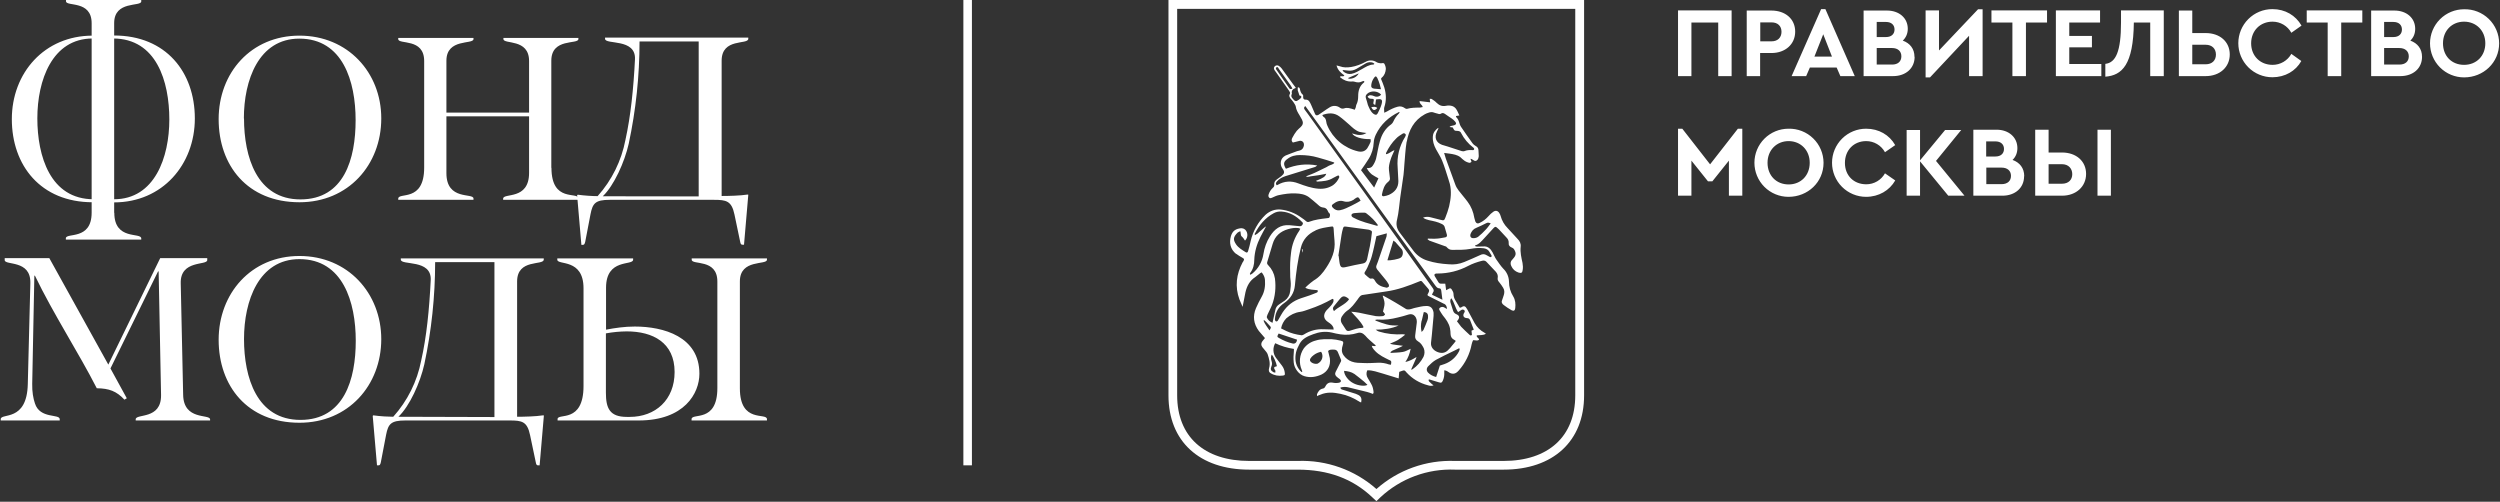 <svg width="1754" height="352" viewBox="0 0 1754 352" fill="none" xmlns="http://www.w3.org/2000/svg">
<rect x="0" y="0" width="1754" height="352" fill="#333333" stroke="none"/>
<g clip-path="url(#clip0_175_7)">
<path d="M825.9 6.2H1105.2V277.4C1105.2 306.2 1086.4 323.4 1054.8 323.4H1020.8C1000.58 322.63 980.846 329.687 965.7 343.1C950.512 329.689 930.747 322.635 910.5 323.4H876.5C844.8 323.4 825.9 306.2 825.9 277.4V6.2ZM819.8 277.4C819.8 309.6 841.5 329.5 876.5 329.5H910.5C931.8 329.5 949 335.8 962.8 348.9L965.7 351.6L968.5 348.9C975.517 342.361 983.761 337.279 992.756 333.949C1001.75 330.619 1011.32 329.107 1020.9 329.5H1054.9C1089.7 329.5 1111.4 309.5 1111.4 277.4V0H819.8V277.4Z" fill="white"/>
<path d="M877.3 191.3C879.3 188.6 880 185.4 880 182.3C880.2 176.6 881.8 171.3 884.3 166.3C885.5 163.8 886.9 161.5 888.3 158.8L887.1 159.6L882.1 164L880.4 165C880.4 164.4 880.2 164 880.4 163.9C883.5 157.9 887.6 152.8 893.8 149.5C895.399 148.661 897.198 148.281 899 148.4C904.8 148.8 909.4 151.5 913.4 155.6C914 156.1 914.4 156.6 913.9 157.5C913.4 158.3 912.9 158.8 911.9 158.7L904.7 158C898.4 157.5 894.2 160.7 891 165.8C888.6 169.6 887.1 173.8 886.4 178.3C885.587 183.573 882.886 188.37 878.8 191.8L877.3 192.8L876.9 192.2L877.3 191.2M923 161.6C926.4 160 930 159.6 933.7 159C935.3 158.7 935.6 159 935.7 160.7C935.9 163.4 936 166.2 936.3 168.9C937 175.9 934.3 182.1 930.5 187.8C928.2 191.4 925.5 194.6 921.7 196.8C920.2 197.8 918.9 199 917.6 200.1C917 200.5 916.6 201.1 915.8 201.9C918.8 203.5 921.7 203.2 924.4 203.6C924.8 204.6 924.4 205.1 923.6 205.4L919 207.2C916.3 208.2 913.5 208.9 910.8 210C905.5 212.2 901.6 216 898.8 221L896.8 224.5C896.5 225.1 895.9 225.9 895.1 225.4C894.7 225.1 894.4 224.4 894.5 223.8C894.8 219 897 215.3 901 212.6C905.3 209.6 908 205.6 908.5 200.3C909.3 191.3 910.5 182.4 912.7 173.7C914.1 168.1 917.7 164.1 923 161.7M925 132.4C920.1 132 915.6 130.4 911 128.7C906 126.7 901.1 127 896.4 129.7L895.8 130C894.8 129 895.2 128.2 895.8 127.4C897.5 125.4 899.5 124.4 901.8 123.6C908.811 121.469 915.811 119.302 922.8 117.1L924.2 116.1C916.4 114.6 909.2 115.6 902.2 118.4C900.2 115.1 900.5 113.4 903.4 111.4C906 109.4 908.9 108.8 912 108.8C916.3 108.8 920.5 109.3 924.6 110.5C928.4 111.5 932.1 112.7 935.8 113.9L936.2 114.3C935.2 115.5 933.6 115.6 932.3 116.3C931.1 117.1 929.8 117.7 928.5 118.3L924.4 120.3C923.1 120.9 921.8 121.6 920.4 122.1C919 122.7 917.6 123.1 916.2 123.8C917.4 124.4 918.5 123.8 919.6 123.7L923.2 123.2C924.5 123 925.7 122.9 926.9 122.6L930.5 121.9C929.8 123.9 928.6 124.8 923.3 126.9C923.7 127.1 923.9 127.4 924.1 127.4C928.1 127.2 931.9 127 935.4 124.8L938.3 123.3C938.6 123.1 939.3 123.1 939.4 123.3C939.6 123.6 939.7 124.2 939.6 124.5C938.6 126.7 937.2 128.5 935.3 129.9C932.2 131.9 928.8 132.7 925 132.4ZM915.8 74.4L920.3 80.6L949.8 121.4L970.8 150.4L993 181L1007 200.3C1007.8 201.3 1008.4 202.3 1009.9 202.3C1010.9 202.3 1011.1 203.3 1011.2 204L1012 210.3L1004.7 206.8C1005 206.1 1005.1 205.6 1005.4 205.2C1006.2 204.2 1006 203.2 1005.2 202.1L990.2 181.1L970 152.9L953.5 129.9C941.5 113.4 929.7 96.8 917.8 80.2L915.5 77.1C914.7 76.1 914.7 75.3 915.8 74.4ZM939.6 81.6C942.1 83.4 944.4 85.5 946.7 87.5C948.9 89.5 950.9 91.5 953.7 92.5C955.2 92.9 956.7 93 958.7 93.3C957.215 94.265 955.47 94.753 953.7 94.7C951.9 94.7 950.3 94 948.6 93.6C950 96.1 955.4 97.8 961.6 97.6C961.6 98.3 961.8 99 961.6 99.6C960.9 101.1 960.2 102.6 959.3 104C957.7 106.2 955.5 106.8 952.8 106.2C948.063 105.078 943.654 102.867 939.922 99.742C936.189 96.618 933.237 92.666 931.3 88.2C930.9 87.4 930.6 86.3 930.5 85.4C930.3 83.9 929.9 82.7 928.5 81.9C928.2 81.7 928.1 81.3 927.7 80.7C932.1 79.1 936 79 939.6 81.6ZM955.5 48.5C953.1 49.8 950.9 51.3 948.2 51.8C946.2 52.2 944.5 51.6 942.9 50.5C942.5 50.3 942.3 49.8 941.9 49.1L945.7 49.5C947.9 49.8 949.8 49.4 951.7 48.3L958.3 44.4C959.055 43.977 959.893 43.722 960.756 43.653C961.619 43.584 962.487 43.702 963.3 44C963.6 44.1 963.9 44.5 964.3 44.8C964 45 963.8 45.3 963.6 45.3C960.6 45.3 958 47.1 955.5 48.5ZM946.1 55.2L945.9 54.7L953.3 51.5C952.599 52.758 951.541 53.781 950.26 54.44C948.979 55.098 947.531 55.362 946.1 55.2ZM966.3 54.7C967 56 967.5 57.6 968 59.1L968.9 62.6L964.1 62.2C962.5 62 961.8 61.1 962.1 59.5C962.3 57.7 963 56 964.1 54.5C965 53.3 965.5 53.3 966.3 54.7ZM962.1 69.3C963.9 69.3 964.1 69.6 963.7 71.3C963.5 72.3 963.2 73.2 964.9 73.6L965.4 69.8C969.5 69.1 970.3 69.8 969.2 73.5C968.6 75.5 967.6 77.5 966.6 79.5C965.8 80.8 965.1 80.8 963.7 79.9C961.5 78.3 960.7 75.9 959.7 73.6C959.2 72 958.9 70.3 958.3 68.8C957.9 67.6 958.3 66.8 959 66C961.5 63.4 966.6 63.6 969 66.4C968.402 67.107 967.582 67.59 966.674 67.772C965.767 67.954 964.824 67.822 964 67.4C963.2 67 962.2 66.8 961.2 66.8C960.7 66.8 960.1 67.3 959.5 67.7C960.1 69 961 69.3 962.1 69.3ZM981.4 78.6H982L981.5 79.6C979.855 81.201 978.531 83.102 977.6 85.2C977.277 85.983 976.761 86.671 976.1 87.2C971.8 90.2 969.4 94.4 968.1 99.2C966.9 103.2 966.4 107.4 965.4 111.5C964.89 113.211 964.114 114.831 963.1 116.3C962.3 117.6 960.9 118.1 958.9 117.9C959.9 119.9 961.1 121.2 962.5 122.4C963.9 123.4 965.5 124.2 967.1 125.1L964.1 131.6L954.9 119.4C956.9 116.6 958.6 114.1 960.3 111.4C962.5 107.9 963.6 104 963.8 100C963.9 98 964.5 96.1 965.3 94.4C968.8 87.2 974.3 82.1 981.5 78.6M986.1 94.1C986.6 94.7 986.1 95.4 985.8 96.1C981.768 102.508 979.942 110.058 980.6 117.6L981.1 127.1C981.1 131.8 978.6 134.8 974.5 136.7C973.311 137.18 972.069 137.516 970.8 137.7C969.9 137.7 969.4 137.3 969.6 136.3C970.3 133.1 971.1 129.8 973.9 127.6C975.1 126.7 975.4 125.7 975.1 124.4L974.5 119.4C974.2 117 974.8 114.7 975.5 112.4C976.1 110.2 977.2 108.1 978.1 106C978.1 105.8 978.2 105.5 978.4 105.3C976.3 106 974.8 107.8 972.4 108.2C972.4 107.7 972.4 107.2 972.6 107C974.4 103.4 976.6 100 979.6 97.1C980.8 95.8 982.4 94.9 983.9 93.9C984.6 93.4 985.4 93.3 986 94M987 99.4C988.4 91.4 992 84.4 999.6 80.2C1000.4 79.7 1001.3 79.4 1002.2 79.1C1003.5 78.6 1004.9 78.4 1006.4 79.1C1007.1 79.4 1008 79.5 1008.9 79.8C1009.6 80.1 1010.2 80.1 1010.9 79.8C1011.9 79 1012.9 79.3 1013.9 80C1015.4 81.2 1017 82 1018.6 83.2C1019.4 83.8 1020.3 84.5 1021 85.4C1022 86.5 1021.6 87.5 1020.2 87.9L1018 88.4C1017.7 88.4 1017.5 88.7 1017 89.1L1018.3 89.3L1019.2 89.4C1019.7 90.3 1020.1 91.2 1020.7 91.6C1021.3 91.9 1022.3 91.7 1023.1 91.9C1023.57 91.932 1024.02 92.101 1024.39 92.385C1024.76 92.67 1025.04 93.057 1025.2 93.5C1027.23 97.41 1030.1 100.824 1033.6 103.5C1033.9 103.7 1034.1 103.9 1034.2 104.2L1034.3 104.6C1034.1 105.4 1033.5 105.4 1032.8 105.3C1031 105.2 1029.2 105.3 1027.5 106C1026.9 106.3 1026.1 106.1 1025.5 106L1015.7 102.8L1011.7 101.6C1007.5 100 1006.1 96.5 1008.2 92.2L1009.2 90.1L1009 89.7C1007 91.2 1005.5 93 1005.3 95.6C1005 98.9 1006 101.9 1007.5 104.7C1008.9 107.4 1010.7 109.9 1011.8 112.7C1013.5 116.9 1014.8 121.3 1016.2 125.7L1017.2 129C1018.5 134.3 1017.9 139.6 1016.7 144.8C1016 147.5 1015.1 150.1 1014.1 152.6C1013.3 154.8 1012.9 154.8 1010.6 154.2L1003.9 152.5C1002.1 151.939 1000.16 152.01 998.4 152.7C999.7 153.7 1001.2 154.1 1002.7 154.5C1005.7 155.1 1008.8 155.7 1011.7 157.2C1012.7 157.7 1013.5 158.5 1013.7 159.7L1015.1 164.5C1015.4 165.6 1015.1 166.2 1014.1 166.5C1012.1 166.8 1010.2 167.3 1008.3 167.4C1006.1 167.6 1004 167.4 1001.8 167.4L1001.6 167.9L1002.8 168.8L1014 172.8C1014.5 172.8 1014.9 173.2 1015.2 173.6C1016.2 174.7 1017.3 175.3 1018.8 175.3C1023.2 175.3 1027.5 175.4 1031.8 174.6C1034.8 174 1037.9 173.8 1041.1 174.2C1042.8 174.5 1044.1 175.2 1044.9 176.6L1046.5 179.3C1046.5 179.5 1046.5 180.1 1046.3 180.3C1046.1 180.4 1045.6 180.5 1045.3 180.3L1043.1 179.1C1041.5 178.1 1040.1 178.1 1038.4 179C1034.8 180.7 1031.1 182.2 1027.4 183.8C1023.8 185.3 1020.1 185.8 1016.2 185.4C1011.2 185.1 1006.4 184.4 1001.7 182.9C997.925 181.79 994.577 179.558 992.1 176.5L981.9 163C979.9 160.3 979.3 157.3 980.2 154C981.4 149 981.7 143.7 982.4 138.6L984.7 122.7C985 120.3 985.1 117.9 985.3 115.4C985.8 110.1 986 104.7 986.9 99.4M1031.7 164.2C1032.5 162.2 1033.7 160.6 1035.9 159.8C1038.1 158.9 1040.3 157.8 1042.5 156.7C1044 156 1044 156.1 1045.9 156.7C1044.6 158.4 1043.6 159.9 1042.3 161.2C1040.7 162.97 1038.96 164.608 1037.1 166.1C1036.2 166.8 1034.9 167.1 1033.7 167.1C1031.9 167.1 1031.2 165.9 1031.7 164.1M1013.2 213.1C1014.6 213.9 1015.1 215 1015.2 216.8L1013.8 216C1012.7 215.2 1011.6 215.1 1010.4 215.8C1009.7 216.3 1009.5 216.8 1010 217.7C1010.8 218.9 1011.4 220.2 1012.3 221.3C1014.5 224 1016.6 226.8 1017.3 230.3C1017.6 231.7 1017.7 233.1 1017.7 234.4C1017.8 236.4 1018.7 237.7 1020.4 238.5L1021.4 239.2C1020.6 240.2 1019.9 241.3 1019 242.2C1018 243.5 1017 244.7 1015.8 245.8C1013.6 247.9 1011 248 1008.4 246.9C1005.9 245.9 1003.7 243.6 1004 240.5L1004.6 234.9L1005.8 221.6V219.4C1005.3 216.2 1003.7 214.5 1000.4 214.7C998 214.7 995.6 215.4 993.2 215.9C991.6 216.2 990.2 216.9 988.6 217.1C987.9 217.2 986.9 217.1 986.3 216.7C983.9 215.3 981.6 213.7 979.1 212.3C976.3 210.6 973.5 209.1 970.6 207.5H970.1C970.6 209.3 971.4 211.1 971.4 213C971.4 214.8 970.7 216.6 970.3 218.6C970.4 218.7 970.8 219 971 219.4C971.3 219.8 971.9 220.6 971.7 220.8C971.3 221.2 970.7 221.8 970 221.8C968.438 221.976 966.862 221.976 965.3 221.8C961.3 221.1 957.5 220.2 953.6 219.4C951.8 219.1 950 218.8 948 218.7C951.1 222.2 954.6 225.3 956.7 229.5C956.4 229.7 956.3 230 956.1 230C952.9 230 949.9 231.2 946.9 232.1C945.7 232.4 944.9 232.2 944.3 231.3L941.5 227C940 224.6 940.9 222.5 942.5 220.6C943.216 219.657 944.057 218.816 945 218.1C948.2 216.1 950.3 213 952.5 210.1C953 209.4 953.5 208.6 954.1 208C954.512 207.503 955.073 207.153 955.7 207L972.4 204.5C980.6 203.4 988.3 200.5 995.9 197.4C996.9 196.9 997.5 197.1 998.1 198L1001.9 202.4C1002.9 203.4 1002.8 204.3 1002.2 205.4C1001.2 207.2 1001.2 207.2 1003.2 208.2L1013.2 213.2M1018.2 209.2C1020.4 212.2 1020.9 215.9 1023 219L1025.1 217.6C1025.9 217 1026.6 217.1 1027.3 217.6C1027.9 218.2 1027.7 218.8 1027.3 219.4C1026 221.4 1026.8 223.1 1029.3 223.2C1030.4 223.2 1031.1 223.8 1031.5 224.8L1034 231.3L1032.4 232L1032.7 235C1031.9 235.7 1031.3 235.2 1030.8 234.7C1028.9 232.9 1027 231.2 1025.2 229.3L1022.2 225.4L1023 224.4C1024.2 222.6 1023.9 221.4 1021.9 220.5C1020.7 220 1019.9 219.3 1019.5 218C1019.1 216.3 1018.3 214.7 1017.9 213C1017.5 211.8 1017.1 210.5 1018.3 209.2M1023.7 246.4C1021.58 250.599 1017.93 253.822 1013.5 255.4L1010.2 256.5L1007.6 264.5C1005.3 263.9 1003.5 263 1001.9 261.4C1000.7 260.1 1000.7 258.3 1002.1 256.9C1003.7 255.3 1005.5 253.6 1007.4 252.5C1011.6 250.2 1015.9 248.2 1020.2 246.1L1023.8 244.3C1024.4 245.1 1024 245.7 1023.7 246.3M997.5 225L998.9 219C1000.6 218.9 1001.9 219.9 1001.9 221.7C1002 222.7 1001.9 223.7 1001.5 224.7C1000.64 226.996 999.704 229.263 998.7 231.5C998.5 231.9 998 232.2 997.4 232.9C996.78 230.303 996.78 227.597 997.4 225M998.7 250.4C996.885 253.887 994.24 256.874 991 259.1L990 259.4L993.8 250.8L993.6 250.6C992.4 251.3 991.3 252 990 252.6C988.8 253.2 987.5 253.6 986 254C988 251 989.1 248 989.7 244.7C987.8 245.5 986.2 246.6 984.3 246.9C981.5 247.4 978.6 247.4 975.8 247.6L975.5 247.1L976.7 246.1L982.8 243.4L984.3 242.6L979.5 242C978.1 241.8 976.7 241.7 975.2 241.1C977 240.3 979 239.6 980.7 238.6C982.4 237.6 984 236.3 985.9 234.8L984.4 234.5C978.6 234.9 973 234.3 967.4 232.6C966.7 232.4 966 231.9 965.2 231.3C970.8 231.3 976.2 230.6 981.3 228.4C978.4 228.4 975.7 228.4 972.9 227.6C970.2 226.8 967.6 226 965 224.9V224.4C965.5 224.4 966 224.1 966.5 224.2C971.5 224.6 976.2 223.9 980.9 222.7C983.2 222.1 985.6 221.6 987.8 220.8C992.4 219.2 994.4 223.4 994 226.5L992.9 235.3C992.6 237.3 993.4 238.6 994.9 239.5C996.9 240.6 997.9 242.4 998.9 244.3C999.7 246.3 999.6 248.4 998.7 250.4ZM975.9 255.9L974.5 255.7C972 254.8 969.5 254.4 966.8 254.5C963.4 254.6 960 254.9 956.6 254.7C953.9 254.6 951.1 254.7 948.4 253.7C946.044 252.843 944.016 251.269 942.6 249.2C941 246.9 941.3 244.5 942.1 242.1C942.7 240.1 942.6 239.4 940.6 239C938.6 238.5 936.4 238.1 934.4 238C930.6 238 926.9 237.7 923.2 238.9C919.801 239.719 916.794 241.7 914.7 244.5C913.219 246.679 912.314 249.197 912.069 251.82C911.824 254.443 912.248 257.085 913.3 259.5L913.7 260.7L913.3 261.1C912.7 260.6 912.1 260.1 911.7 259.5C908.7 255.8 908.4 251.5 909.3 247.2C909.8 245.2 910.7 243.2 911.8 241.2C913.8 237.5 917.5 235.9 921.3 234.5C925.5 232.9 929.8 232.3 934.3 233.3C936.3 233.8 938.5 234.3 940.6 234.6C944.485 235.166 948.448 234.859 952.2 233.7C954.5 232.9 956.2 233.7 957.9 235.5C959.7 237.7 961.9 239.4 964 241.3L965.2 242.3C965.2 242.5 965 242.7 964.9 242.8C964.2 242.8 963.4 242.8 962.4 242.6L962.9 243.9C965.2 247.4 968.6 249.6 972.3 251.4L974.3 252.4C976.3 253.2 976.3 253.4 975.9 255.9ZM959.4 270C957.6 271.2 952.7 270.6 949.4 268.8C945.9 267 943 263.1 943 260.2C945.6 260.4 948.1 260.9 950.3 262.4C952.7 264.1 954.8 266 957.1 267.8L959.4 270ZM924.8 255C923 255.8 919.8 254.8 919.1 253C918.997 252.48 919.105 251.941 919.4 251.5C920 250.6 920.7 249.8 921.6 249.2C923.1 248 924.9 247.2 926.9 246.8C928.9 249.8 927.5 253.5 924.8 254.9M934 214.2C933 215.5 931.8 216.5 930.7 217.7C928.1 220.9 928.5 223.9 932 226.1C933.5 227.1 934.8 228.1 935.5 229.8L935.7 231.2L928.6 231C923.6 230.8 919 232 914.8 234.7C914.3 235 913.5 235.3 913 235.2C909.3 234.7 905.7 233.8 902.4 232.2L898.8 230.4C899.316 227.724 900.602 225.256 902.5 223.3C905.3 220.9 908.5 219.3 912.2 218.8C914.4 218.5 916.5 217.6 918.6 216.9C924.224 215.041 929.651 212.629 934.8 209.7L935.4 209.8C936.1 211.6 934.9 213 934 214.2ZM940 209.8C941.8 207.6 943 207.4 945.3 208.9L946.2 209.6L946.4 210.2C943.6 213.8 939.1 215.2 935.9 218.3C934.9 216.6 935 215.9 936 214.7L940 209.8ZM952.4 142.1C949.8 143.5 947.2 144.9 944.4 146.1C943.1 146.7 941.6 147.2 940.1 147.5C938.1 147.9 936.4 147.1 935.1 145.7C934.2 144.7 934.2 144 935.1 143.3C937.3 141.6 939.8 140.3 942.6 141.2C945.2 142 947.4 141.5 949.6 140.2L950.6 139.4C952.8 137.9 953.1 138 954.6 140.8L952.4 142.1ZM966 158.4C960.7 156.8 955.2 155.7 950.2 153C949.4 152.6 948.2 152.2 948.2 151C948.2 149.8 949.6 149.6 950.5 149.5C952.8 149.2 955.1 149.2 957.5 149.2C957.9 149.2 958.4 149.5 958.8 149.8C961.92 152.124 964.653 154.925 966.9 158.1L965.9 158.4M956 184.9C952.313 185.564 948.645 186.331 945 187.2C941 188.2 940.3 187.7 939.7 183.5L939.2 179.5L939 179.4L941.2 164.9C941.4 163.4 941.8 161.9 942.2 160.4C942.6 159 942.9 158.8 944.4 159L960 161.1C960.5 161.1 961 161.4 961.5 161.6C962.4 161.9 962.7 162.4 962.5 163.4C961.9 169.7 960.5 175.9 959.1 182.1C958.6 183.7 957.8 184.6 956.1 184.9M973.4 182.6L977.6 168.8L979 169.8L983.4 174.8C984.8 176.4 984.4 179.8 982.7 180.8C981.4 181.8 975.4 182.9 973.4 182.6ZM966.1 188.9L972 196.1C972.8 197.1 973.6 198.1 974.2 199.3C974.5 199.8 974.6 200.7 974.4 201.1C974 201.5 973.1 202 972.6 201.8C969.4 201.2 966.4 200.1 964.7 197C964.1 195.8 963.3 195 961.8 195.5C961.5 195.5 961 195.4 960.7 195.1C959.7 194.4 958.8 193.5 957.9 192.7C957.3 192.2 957.1 191.6 957.6 190.8C958.2 189.8 958.9 188.8 959.4 187.6C960.4 185.1 961.7 182.6 962.4 179.9C963.7 175.3 964.6 170.6 965.7 165.7L973 163.7C972.8 164.7 973 165.5 972.7 166.2L967.7 180.8C967.1 182.6 966.5 184.4 965.7 186.3C965.4 187.3 965.5 188.1 966.2 188.9M906.9 241C903.4 240.2 900.2 238.8 897.1 237C895.9 236.3 896 235.9 897.1 234L910 238.3C909.8 240.3 908.6 241.4 906.9 241ZM892.8 226.5C890.8 225.6 889.5 224.5 888.8 222.7C888.7 222.2 889.1 221.3 889.3 220.7C890.3 218.4 891.6 216.2 892.5 213.8C894.7 207.9 895.3 201.7 894.5 195.4C893.945 191.885 892.302 188.632 889.8 186.1C889.1 185.4 888.8 184.8 889.1 183.8L892.9 171.1C894.5 165.7 898.2 162.4 903.6 160.8C906 160.1 908.4 159.7 910.9 160C911.3 160 911.7 160.3 912.3 160.5L911.5 162C908.36 166.548 906.401 171.806 905.8 177.3C905.189 182.041 904.988 186.825 905.2 191.6C905.2 193.5 905.2 195.4 905.5 197.2C905.8 199.6 905.5 202 905.2 204.3C905.062 205.604 904.653 206.865 903.998 208.002C903.344 209.139 902.459 210.126 901.4 210.9C900.105 211.855 898.77 212.756 897.4 213.6C896.722 214.013 896.14 214.565 895.691 215.221C895.243 215.876 894.939 216.619 894.8 217.4L892.8 226.4M895.9 256.9L894.1 257.5C893.6 258.6 894.4 259.2 894.8 260V261.4C894.4 261.3 893.8 261.4 893.4 261.1C891.6 260.1 891.2 259.1 892 257.1C892.5 255.9 892.6 254.9 892.2 253.6C891.5 251.6 891.6 250.1 892.2 248.8C893.3 249.6 895.5 254.4 895.9 257M890.7 231.8C889.1 229.4 887.4 227.4 886.5 225L886.9 224.6L888.4 225.9L890.8 228.5C891.9 229.7 891.9 229.7 890.7 231.8ZM904.5 61.8L896.1 49.7C895.6 49 894.6 48 895.5 47.3C896.7 46.5 896.9 48 897.5 48.7L905.5 59.9L906.8 62.1C905.5 62.8 905 62.5 904.5 61.8ZM867.2 178C868.6 179 870.1 180 871.6 180.8C873 181.6 873.1 181.8 872.4 183.2L871.8 184.1C867.4 192.4 866.3 201.1 869.6 210.1L871.8 215.3L873.8 205.1C874.8 200.7 876.8 196.9 880.7 194.4L884.2 191.6L885.2 191.1C886.5 192.7 887.4 194.5 887.5 196.4C887.8 200.5 887.3 204.5 885.2 208.2C883.728 210.795 882.393 213.465 881.2 216.2C878.8 221.8 879.5 227.2 883.2 232.2L887.5 237.2L885.7 239.4C884.7 240.8 884.6 242.1 885.7 243.6L887.2 245.4C888 246.4 889 247.4 889.4 248.6C890.4 251.7 891.4 254.9 890.4 258.3C890 259.7 890.1 261.1 891.6 261.9C894.2 263.5 897.1 263.9 900.1 263.5C901.5 263.3 901.6 263 901.4 261.5C901.203 259.682 900.511 257.953 899.4 256.5L895.2 251C894.143 249.529 893.533 247.784 893.444 245.974C893.355 244.164 893.792 242.368 894.7 240.8C898.8 242.8 903.2 244.1 907.8 244.8V246.1C907.5 248.9 907.4 251.7 907.7 254.5C908.1 258.5 911.3 262.8 915.1 263.9C919.3 265.2 923.4 264.5 927.3 262.7C931.3 260.7 933.8 256.8 933 251.3L931.8 246.3C932.8 245.1 934.3 245.3 935.7 245.3C937.1 245.2 938.2 245.8 938.7 247.2L940.7 252C941.1 252.8 941 253.4 940.5 254.2L937.1 260.9C936.4 262.3 936.8 263.3 937.7 264.2C938.4 264.9 939.2 265.4 940 266C941.2 267 941 268.1 939.5 268.5C938.1 268.8 936.5 268.8 935.2 268.5C932.7 268 931 268.8 929.9 271.1C929.5 271.8 929.2 272.4 928.2 272.6C926 273 924.8 274.6 924 276.6V277.9C925 277.5 925.6 277.1 926.4 276.9C931 274.9 935.8 275.3 940.4 276.3C945.4 277.3 949.9 279.3 954.2 282.1L955 282.3C955.5 280 955.1 278.2 953 277.1L951.2 276.3L942.2 273.5C941.5 273.3 940.6 273.2 940.4 271.9C942.124 271.402 943.943 271.333 945.7 271.7L959.2 275C960.5 275.3 961.9 275.9 963.3 276.4C963.5 275.8 963.8 275.4 963.7 275.1C963.5 273.1 963.1 271.1 962 269.3C961.2 268 960.5 266.5 959.6 265.2C959.089 264.402 958.793 263.486 958.74 262.54C958.688 261.593 958.881 260.65 959.3 259.8C963.1 259.7 966.6 261.1 970.2 262.1L981.3 265.5L981.7 260.9L983.4 260.3C985.4 259.6 985.4 259.6 986.8 261.3C990.9 265.8 996 268.8 1001.8 270.3C1003 270.7 1004.3 270.9 1005.8 270.4C1004.9 269.7 1004.2 269.2 1003.7 268.6C1003 268 1002.2 267.5 1002.3 266.4L1002.8 266.2L1009.4 268.2C1011.1 268.8 1011.7 268.5 1012.4 266.8C1013.1 265.1 1013.4 263.4 1013.3 261.5V259.8C1014.9 259.9 1015.9 260.8 1017 261.5C1019 262.6 1020.9 262.4 1022.6 260.8L1023.4 260C1028.06 254.812 1031.2 248.449 1032.5 241.6C1032.7 240.6 1033.1 239.6 1033.5 238.7C1035 238.5 1036.5 239.5 1037.7 238.3C1037.6 237 1035.7 236.8 1036.1 235.3C1038.2 235 1040.4 235.4 1042.5 234.2C1042.1 233.9 1041.9 233.6 1041.6 233.5C1038.68 231.934 1036.25 229.578 1034.6 226.7L1029.4 217C1028 214.5 1027.1 214.3 1024.9 215.8H1024.1L1020.9 210.4C1020.21 209.178 1019.83 207.804 1019.8 206.4C1019.8 205.2 1019.2 204.1 1018.6 203.2C1017.9 202 1017.3 202.1 1016.1 202.8L1014.6 203.6L1014 199H1011.3C1010.3 199.1 1009.7 198.8 1009.2 198L1006.7 193.9C1006 192.7 1006.4 192.1 1007.7 191.9H1008.6C1016.13 191.896 1023.55 190.042 1030.2 186.5C1033.1 185 1036.2 183.9 1039.3 183.1C1040.6 182.7 1041.9 182.6 1042.9 183.7L1049.5 190.7C1050.5 191.9 1051.1 193.3 1050.8 194.9C1050.5 196.2 1051.1 197.2 1052 198.2C1053 199.3 1053.8 200.7 1054.6 201.9C1055.6 203.5 1055.6 205.2 1055.1 206.9C1054.7 207.9 1054.5 209.1 1054 210.2C1053.2 211.8 1053.7 213.1 1055 214C1056.7 215.3 1058.6 216.6 1060.6 217.7C1062 218.4 1062.9 217.9 1063.1 216.2C1063.4 213.3 1063.2 210.5 1061.7 208C1059.7 204.8 1058.7 201.3 1058.7 197.5C1058.6 194.092 1057.16 190.859 1054.7 188.5C1052.8 186.5 1051.3 184.1 1049.7 181.9C1048.7 180.4 1048.1 178.7 1047.2 177.1C1045.8 174.6 1044 172.6 1040.7 172.9L1036.2 173L1035 172.7L1034.9 172.2C1037.8 171.4 1039.4 169.2 1041.3 167.2L1047.9 160C1049.1 158.8 1049.4 158.9 1050.6 160L1051.7 161L1056.9 166.6C1057.9 167.6 1058.6 168.8 1058.5 170.4C1058.3 172 1059.1 173.1 1060.7 173.7C1061.3 173.899 1061.83 174.284 1062.2 174.8C1063.9 177.6 1063.8 179.1 1061.5 181.6C1061.32 181.848 1061.12 182.082 1060.9 182.3C1059.6 183.6 1059.6 185.1 1060.3 186.6C1061.3 188.9 1063 190.4 1065.3 191.2C1067.2 191.8 1068.1 191.5 1068.3 189.5C1068.6 187.9 1068.5 186.2 1068.2 184.5C1067.4 180.8 1066.5 177.1 1066.9 173.2C1067.2 170.9 1066.3 169.2 1064.7 167.6L1057.8 160.1C1055.39 157.695 1053.67 154.692 1052.8 151.4C1052.6 150.8 1052.4 150.2 1052.1 149.8C1051.1 147.9 1049.5 147.4 1047.8 148.5C1046.5 149.4 1045.3 150.5 1044.3 151.7C1042.5 153.7 1040.5 155.3 1038.1 156.4C1036.7 157.1 1035.8 156.8 1035.1 155.4L1034.4 152.9C1033.7 148.7 1032.2 144.9 1029.7 141.6C1028.7 140.1 1027.4 138.8 1026.3 137.3C1024.4 134.8 1022.1 132.6 1021 129.4L1014.4 111.3L1013.2 107.3L1017.1 107.8C1019.7 108.2 1022.4 108.6 1024.6 110.3C1025.6 111.2 1026.6 112.2 1027.8 113C1028.6 113.5 1029.7 114 1030.7 114.2C1031.2 114.3 1032 114 1032.3 113.6C1032.5 113.4 1032.1 112.6 1031.9 112.1L1031.7 111.4C1032.5 111.5 1033 111.9 1033.5 112.2C1034.8 113.2 1035.7 113.2 1036.7 112C1037.2 111.4 1037.4 110.4 1037.5 109.6L1037.3 105.6C1037.3 104.2 1036.7 103.1 1035.3 102.4C1034.44 101.935 1033.69 101.287 1033.1 100.5C1030.3 96.7 1027.7 92.8 1025 88.9C1024.55 88.191 1024.21 87.415 1024 86.6C1023.5 85 1023 83.4 1021.7 82.2C1021.5 82.1 1021.6 81.7 1021.5 81.4L1023.9 81C1023.1 79.4 1022.6 77.9 1021.7 76.6C1021.1 75.6 1020 74.8 1018.9 74.4C1017.6 74 1016 73.9 1014.7 74.2C1011.9 74.8 1009.9 74 1008 72.2C1007 71.1 1005.6 70.2 1004.4 69.4L1003.1 69.3C1003.1 70.2 1003.3 70.8 1003.4 71.8L996 70.9C995.8 72.9 997.8 73.4 998.2 75.1L996.2 75.5C993.2 75.5 990.1 75.5 987 76.4C986.6 76.4 986 76.2 985.5 75.8C984.8 75.259 983.981 74.895 983.11 74.738C982.24 74.582 981.344 74.637 980.5 74.9C977.9 75.6 975.5 76.8 973.1 78.2L971.2 79.1C971.2 77.5 970.9 76.3 971.2 75.3C972.8 70.6 972.6 65.9 971.2 61.3C970.6 59.3 969.7 57.3 968.9 55.3L969.4 54.5C971.4 52.9 972.1 50.7 972.3 48.4C972.3 47.2 971.9 45.8 971.3 44.8C970.7 43.8 969.5 44.5 968.6 44.4C967.6 44.3 966.6 44.1 965.8 43.6C964.663 42.852 963.339 42.437 961.979 42.402C960.618 42.367 959.275 42.712 958.1 43.4C954.9 45.1 951.6 46.4 948 47C945.3 47.4 942.6 47.5 940 46.5L937.7 45.9C938.6 49.3 940.8 51.2 943.2 52.9C942.4 54.3 941 52.9 940.2 53.8V54.2C942.6 56.2 945.1 57.3 948.2 57.2C948.9 57.1 949.6 57.1 950.2 57.3C952.1 57.9 953.8 58.1 955.5 57.2C956.1 56.9 956.7 56.6 957.2 57.1V57.4C957.2 57.6 957.1 57.8 956.9 57.9C953.9 60.3 952.9 63.6 952.9 67.4C952.9 69.3 952.7 71.2 951.8 73.1C951.4 73.7 951.4 74.6 951.2 75.3L950.5 77C949 76.5 947.5 76 946.2 75.8C945.2 75.7 944.2 75.6 943.2 76C942 76.4 941.1 76.3 940 75.5C938.974 74.757 937.748 74.34 936.481 74.304C935.214 74.269 933.966 74.616 932.9 75.3C931.3 76.2 929.9 77.3 928.4 78.3L925 80.6C924.2 81 923.2 81.2 922.7 80.1L919.9 73.6C919 71.8 918.4 69.7 915.7 69.9C914.7 69.9 914.3 69.2 914.3 68.1C914.3 67.6 914.4 66.7 914.1 66.5C912.7 65.4 912.3 63.9 912 62.4C911.8 61.6 911.3 61 910.5 61.4V63.4L911.7 67L912.2 67.1C913.2 67.4 913.2 68.1 912.7 68.8C911.877 69.609 910.933 70.284 909.9 70.8C909.5 71.1 908.5 70.8 908.2 70.5C907 69.2 905.2 68 906.4 65.8C905.9 63.6 907 62.4 908.9 61.8L909.1 61.5L907.1 58.9L899.2 48C898.649 47.283 897.971 46.673 897.2 46.2C896.2 45.6 895 45.8 894.3 46.6C893.6 47.4 893.7 48.3 894.2 49.2L895.5 51L904.5 63.8C904.9 64.5 905.5 65.1 904.9 66C904.2 67.1 904.7 68 905.3 69C906 69.9 906.9 70.7 907.5 71.7C908.1 72.7 908.9 73.7 909.1 74.7C909.4 77 910.5 78.9 911.7 80.8C912.325 81.853 912.925 82.92 913.5 84C914.5 86 914.2 87.6 912.6 89.1C911.7 90 910.6 90.8 909.8 91.8C908.651 93.267 907.647 94.841 906.8 96.5C906.2 97.5 905.8 98.8 907.1 100L911.1 99C913.4 98.2 915.2 99.7 914.8 102.2C914.5 103.7 913.8 104.9 912.2 105.5L909.9 106.1C907.3 107.1 904.6 108 902 109.1C898 111 897.8 115.6 899.8 118.3C901.5 120.6 901.2 121.8 899 123.6L895.8 125.9C894.6 126.8 893.8 127.9 894 129.6C894.1 130.6 893.7 131.2 893 131.8C891.668 133.03 890.67 134.579 890.1 136.3C889.8 137.2 889.8 138 890.5 138.7C891.2 139.4 891.9 138.9 892.5 138.7C894.1 138 895.6 137.2 897.2 136.9C901.1 136.1 905 135.5 909 135.7C912.3 135.8 915.5 136.3 918.3 138.3C920.3 139.8 922.3 141.6 924.3 143.3C925.1 144 925.9 144.8 926.8 145.2C927.8 145.7 929.3 145.5 930.2 146.2C931.2 146.8 931.6 148.2 932.2 149.2L932.4 149.3C933.4 150.1 933.2 151.1 932.9 152.1C932.7 153.1 931.8 153 930.9 153.1C926.7 153.6 922.5 154.1 918.5 155.6C917.7 155.9 917.1 155.8 916.5 155.3C915.5 154.3 914.3 153.6 913.2 152.8C908.878 149.571 903.765 147.567 898.4 147C894.4 146.7 890.9 148 887.9 150.7C882.739 155.668 879.127 162.024 877.5 169C877 171.4 876.4 173.7 875.7 176C875.4 177.2 874.8 177.5 873.9 176.9C871.4 175.3 868.9 173.9 867.2 171.4C865.1 168.2 865.1 166.4 868.3 163.2C868.7 162.8 869.5 162.6 870.2 162.2C870.7 163.6 870.2 165 871.2 165.9C872.2 166.7 872.8 167.8 873.5 168.8C876.1 166.4 875.5 161.9 872.7 160.5C872.1 160.3 871.4 160.1 870.8 160.1C867.2 160.5 864.8 161.7 863.6 165.7C862.3 170.4 863.2 174.9 867.3 178.2" fill="white"/>
<path d="M966.3 75.8C965.1 74.6 963.8 74.9 962.1 75.2C963.3 77.7 964.5 77.8 966.3 75.8ZM913.4 175.1L913.8 177H914V174.8L913.4 175.1ZM1214.9 53.4H1205.5V15.8H1186.7V53.4H1177.3V7.3H1214.9V53.4ZM1235 15.6V29H1242.9C1247.3 29 1249.9 26.3 1249.9 22.3C1249.9 18.3 1247.3 15.7 1242.9 15.7H1234.9L1235 15.6ZM1259.5 22.2C1259.5 31.1 1252.5 37.2 1242.9 37.2H1234.9V53.4H1225.5V7.4H1242.8C1252.5 7.4 1259.5 13.2 1259.5 22.2ZM1279.2 24L1273 39.7H1285.3L1279.2 24.1V24ZM1288.6 47.4H1269.8L1267.2 53.4H1257L1277.7 6.4H1280.7L1301.3 53.4H1291.2L1288.6 47.4ZM1334 39.5C1334 36 1331.6 33.7 1327.5 33.7H1316.7V45.3H1327.5C1331.5 45.3 1334 43.2 1334 39.5ZM1316.7 15.5V26H1323.2C1327.1 26 1329.2 23.8 1329.2 20.7C1329.2 17.6 1327.1 15.4 1323.2 15.4H1316.7V15.5ZM1343.3 39.9C1343.3 47.9 1337.1 53.4 1328.2 53.4H1307.5V7.4H1323.9C1332.4 7.4 1338.5 12.6 1338.5 20.2C1338.5 23.6 1337.2 26.4 1335 28.5C1340 30.3 1343.2 34.2 1343.2 39.9M1391 6.5V53.4H1381.5V25.1L1354.1 54.3H1351V7.3H1360.4V35.4L1387.8 6.5H1391ZM1436.2 15.8H1421.4V53.4H1411.9V15.8H1397.2V7.3H1436.2V15.8ZM1473.4 15.8H1451.8V25.2H1467.7V33.2H1451.8V44.9H1474.3V53.4H1442.4V7.3H1473.4V15.8ZM1518.1 7.3V53.4H1508.6V15.8H1497.1C1496.8 45.5 1488.8 52.9 1477.1 53.8V44.8C1484.5 44 1488.1 36 1488.1 15.8V7.3H1518.1ZM1538.1 31.4V45.1H1547.5C1552.1 45.1 1554.7 42.3 1554.7 38.3C1554.7 34.3 1552.1 31.4 1547.5 31.4H1538.1ZM1538.1 23.2H1547.5C1557.5 23.2 1564.4 29.3 1564.4 38.2C1564.4 47.1 1557.4 53.4 1547.5 53.4H1528.7V7.4H1538.1V23.2ZM1614.7 18L1607.6 23C1606.31 20.633 1604.4 18.659 1602.07 17.286C1599.75 15.913 1597.1 15.193 1594.4 15.2C1585.8 15.2 1579.4 21.5 1579.4 30.4C1579.4 39.3 1585.8 45.5 1594.4 45.5C1597.09 45.517 1599.73 44.812 1602.05 43.457C1604.38 42.102 1606.29 40.149 1607.6 37.8L1614.6 42.8C1610.7 49.8 1603.2 54.2 1594.3 54.2C1587.96 54.2 1581.88 51.682 1577.4 47.2C1572.92 42.718 1570.4 36.639 1570.4 30.3C1570.4 23.961 1572.92 17.882 1577.4 13.4C1581.88 8.918 1587.96 6.4 1594.3 6.4C1603.3 6.4 1610.6 10.8 1614.7 17.9M1657.4 15.8H1642.6V53.4H1633.1V15.8H1618.4V7.3H1657.4V15.8ZM1690 39.5C1690 36 1687.5 33.7 1683.4 33.7H1672.7V45.3H1683.4C1687.5 45.3 1690 43.2 1690 39.5ZM1672.7 15.5V26H1679.2C1683.1 26 1685.2 23.8 1685.2 20.7C1685.2 17.6 1683.1 15.4 1679.2 15.4H1672.7V15.5ZM1699.3 39.9C1699.3 47.9 1693.1 53.4 1684.1 53.4H1663.6V7.4H1679.9C1688.4 7.4 1694.5 12.6 1694.5 20.2C1694.5 23.6 1693.3 26.4 1691.1 28.5C1696.1 30.3 1699.3 34.2 1699.3 39.9ZM1714 30.4C1714 39.4 1720.2 45.5 1728.8 45.5C1737.4 45.5 1743.7 39.3 1743.7 30.4C1743.7 21.5 1737.3 15.2 1728.8 15.2C1720.3 15.2 1714 21.5 1714 30.4ZM1753.4 30.4C1753.4 43.9 1742.4 54.3 1728.8 54.3C1722.46 54.3 1716.38 51.782 1711.9 47.3C1707.42 42.818 1704.9 36.739 1704.9 30.4C1704.9 24.061 1707.42 17.982 1711.9 13.5C1716.38 9.018 1722.46 6.5 1728.8 6.5C1731.99 6.42 1735.17 6.979 1738.15 8.143C1741.12 9.307 1743.83 11.053 1746.12 13.279C1748.42 15.505 1750.24 18.166 1751.49 21.106C1752.74 24.046 1753.39 27.206 1753.4 30.4ZM1222.4 90.3V137.3H1213V112.7L1201.4 127.2H1198.3L1186.7 112.7V137.3H1177.3V90.3H1180.3L1199.8 115.3L1219.3 90.3H1222.4ZM1240.1 114.2C1240.1 123.2 1246.3 129.4 1254.9 129.4C1263.5 129.4 1269.7 123.1 1269.7 114.2C1269.7 105.3 1263.3 99 1254.9 99C1246.5 99 1240.1 105.3 1240.1 114.2ZM1279.4 114.2C1279.4 127.8 1268.4 138.1 1254.8 138.1C1248.46 138.1 1242.38 135.582 1237.9 131.1C1233.42 126.618 1230.9 120.539 1230.9 114.2C1230.9 107.861 1233.42 101.782 1237.9 97.3C1242.38 92.818 1248.46 90.3 1254.8 90.3C1257.99 90.22 1261.17 90.779 1264.15 91.943C1267.12 93.107 1269.83 94.853 1272.12 97.079C1274.42 99.305 1276.24 101.966 1277.49 104.906C1278.74 107.846 1279.39 111.006 1279.4 114.2ZM1329.7 101.8L1322.5 106.8C1321.21 104.433 1319.3 102.459 1316.97 101.086C1314.65 99.713 1312 98.993 1309.3 99C1300.7 99 1294.4 105.3 1294.4 114.3C1294.4 123.3 1300.7 129.3 1309.4 129.3C1312.07 129.299 1314.69 128.585 1317 127.232C1319.3 125.878 1321.2 123.934 1322.5 121.6L1329.7 126.6C1325.7 133.6 1318.2 138.1 1309.2 138.1C1306.06 138.093 1302.96 137.469 1300.06 136.262C1297.16 135.054 1294.53 133.288 1292.32 131.064C1290.1 128.841 1288.35 126.202 1287.15 123.3C1285.96 120.398 1285.34 117.289 1285.35 114.15C1285.36 111.011 1285.98 107.905 1287.19 105.008C1288.4 102.111 1290.16 99.48 1292.39 97.265C1294.61 95.05 1297.25 93.295 1300.15 92.1C1303.05 90.905 1306.16 90.293 1309.3 90.3C1318.2 90.3 1325.6 94.7 1329.6 101.7M1366.9 137.3L1347.1 113.2V137.3H1337.7V91.2H1347.1V112.5L1364.7 91.2H1376L1358.3 112.9L1378.3 137.3H1366.9ZM1410.9 123.4C1410.9 119.8 1408.4 117.6 1404.3 117.6H1393.6V129.2H1404.3C1408.4 129.2 1410.9 127 1410.9 123.4ZM1393.5 99.2V109.8H1400C1403.9 109.8 1406 107.6 1406 104.5C1406 101.4 1403.9 99.2 1400 99.2H1393.5ZM1420.1 123.7C1420.1 131.7 1413.9 137.3 1404.9 137.3H1384.5V91H1400.8C1409.3 91 1415.4 96.3 1415.4 103.9C1415.4 107.3 1414.2 110.1 1412 112.2C1417 114 1420.2 117.9 1420.2 123.6M1481 137.3H1471.6V91H1481V137.2V137.3ZM1437.3 115.3V128.9H1446.7C1451.3 128.9 1453.9 126.1 1453.9 122.2C1453.9 118.3 1451.3 115.2 1446.7 115.2H1437.3V115.3ZM1437.3 107H1446.7C1456.7 107 1463.6 113.1 1463.6 122C1463.6 130.9 1456.6 137.3 1446.7 137.3H1427.9V91H1437.3V107ZM80.2 149.3C80.2 168.9 99.1 162.8 99.1 167.3V168.1H46.2V167.2C46.2 163 64.3 168.9 64.3 149.2V16.3C64.3 -0.1 46.3 4.8 46.3 0.9V0H99.1V1C99.1 4.9 80.1 0.2 80.1 16.2V149.3H80.2ZM267.5 83.1C267.5 115.6 244.4 141.9 210.1 141.9C173.6 141.9 153.4 116.1 153.4 83.6C153.4 51.1 176.1 25 210.1 25C244.1 25 267.5 51 267.5 83V83.1ZM171.2 83.1C171.2 110.1 180.2 139.9 210.8 139.9C241.4 139.9 249.5 111.5 249.5 84.3C249.5 57.1 240.5 27.1 210 27.1C181.4 27.1 171.1 56.4 171.1 83.1H171.2Z" fill="white"/>
<path d="M65 141.9C28.5 141.9 8.3 116 8.3 83.6C8.3 51.2 31.1 25 65 25V27C36.5 27 26.2 56.5 26.2 83C26.2 109.5 35.2 139.8 65.7 139.8L65 141.8V141.9ZM80 24.9C116.5 24.9 136.7 50.7 136.7 83.1C136.7 115.5 113.9 142 80 142V139.8C108.5 139.8 118.8 110.4 118.8 83.8C118.8 57.2 109.8 27 79.3 27L80 25V24.9ZM386.9 117.7C386.9 142.6 405.8 134.1 405.8 139.3V140.2H353V139.4C353 135.1 371.2 140.7 371.2 121.3V81.6H313.2V121.5C313.2 141 332.2 135.1 332.2 139.3V140.2H279.4V139.4C279.4 134.6 297.6 142.2 297.6 117.6V42.8C297.6 26.4 279.4 31.5 279.4 27.4V26.6H332.2V27.4C332.2 31.4 313.2 26.7 313.2 42.6V79H371.2V42.8C371.2 26.8 353.2 31.3 353.2 27.4V26.6H405.8V27.4C405.8 31.4 386.8 26.4 386.8 42.6V117.8L386.9 117.7Z" fill="white"/>
<path d="M525 136.7L522 171.7H521C520.1 171.7 519.6 171.4 519.3 169.6L515.3 150.5C513.3 140.9 509.5 140.2 500.9 140.2H427.8C417.6 140.2 415.8 142.7 414.3 150.3L410.6 169.6C410.2 171.4 409.7 171.8 408.9 171.8H407.9L404.9 137L405.3 136.6C410.3 137.3 416 137.6 419.3 137.6C429.248 126.475 435.988 112.857 438.8 98.2C442.5 81.4 444.5 62 445.5 41.6C446.2 26.6 424.5 31.6 424.5 27.2V26.4H525V27.2C525 31.6 506.3 26.4 506.3 42.6V137.5C511.2 137.5 519.5 137.3 524.5 136.5L525 136.6V136.7ZM490.2 137.8V29.1H448.7C448.692 53.234 446.145 77.299 441.1 100.9C438.2 113.7 430.8 130.2 422.9 137.7L490.2 137.8ZM89 279.4L87.3 280.4C81.7 274.4 76.5 272.5 67.9 272.4C55.2 247.5 37.5 220.4 24.5 193.4H24.1L22.6 269.4C22.5 275 23.3 279.4 24.5 283C28 294.1 41.9 290.2 41.9 294.1V295H0.5V294.1C0.5 289.5 18.9 296.3 19.5 269.5L21.3 198.5C21.6 182 3.3 186.4 3.3 182.5V181.1H34.6L76 255.8L112.4 181.1H145.4V182.5C145.4 186.4 126.4 182.2 126.8 198.7L128.5 277C128.8 295.2 147.2 290.3 147.4 294.2V295H95.2V294.2C95.2 290 113.2 294.7 113 277.2L111.3 190.4H110.9L77.5 258.5L89 279.5V279.4ZM267.5 237.9C267.5 270.3 244.4 296.6 210.1 296.6C173.6 296.6 153.4 270.8 153.4 238.4C153.4 206 176.1 179.6 210.1 179.6C244.1 179.6 267.5 205.8 267.5 238V237.9ZM171.2 237.9C171.2 264.9 180.2 294.6 210.8 294.6C241.4 294.6 249.6 266.2 249.6 239.1C249.6 212 240.6 181.8 210.1 181.8C181.5 181.8 171.2 211.2 171.2 237.8V237.9ZM381.6 291.4L378.6 326.5H377.6C376.7 326.5 376.2 326.2 375.9 324.3L371.9 305.3C369.9 295.6 366.1 295 357.5 295H284.4C274.2 295 272.4 297.5 270.9 305L267.2 324.3C266.8 326.2 266.3 326.5 265.5 326.5H264.5L261.5 291.8L261.9 291.4C266.9 292.1 272.6 292.4 275.9 292.4C285.884 281.286 292.659 267.667 295.5 253C299.3 236.3 301.2 216.9 302.2 196.5C302.9 181.5 281.2 186.5 281.2 182.1V181.3H381.5V182.1C381.5 186.5 362.8 181.3 362.8 197.5V292.4C367.7 292.4 376 292.2 381 291.4L381.5 291.5L381.6 291.4ZM346.9 292.6V183.9H305.3C305.285 208 302.738 232.032 297.7 255.6C294.8 268.5 287.4 285 279.5 292.4L346.9 292.6ZM445.4 229.1C465.4 229.1 490.7 236.1 490.7 262.2C490.7 275.9 480.2 295 448.1 295H391.2V294C391.2 289.6 409.4 297.3 409.4 270.8V202.3C409.4 181 391 186.3 391 182.2V181.3H444.2V182.2C444.2 186.6 425.2 181 425.2 201.9V231.3C431.4 230.1 438.2 229.1 445.4 229.1ZM425.1 275.5C425.1 286.4 427.7 292.5 439.8 292.5H441.8C459.8 292.5 473.3 280.6 473.3 261C473.3 240.4 458.1 232.5 439.7 232.5C434.802 232.545 429.917 233.014 425.1 233.9V275.6V275.5ZM519.1 272.5C519.1 297.3 538.1 289.2 538.1 294.1V295H485.2V294.1C485.2 289.4 503.3 297 503.3 272.3V197.5C503.3 181.2 485.3 186.2 485.3 182.2V181.3H538.1V182.2C538.1 186.2 519.1 181.5 519.1 197.4V272.5ZM675.9 0H681.9V326.5H675.9V0Z" fill="white"/>
</g>
<defs>
<clipPath id="clip0_175_7">
<rect width="1752.9" height="351.6" fill="white" transform="translate(0.5)"/>
</clipPath>
</defs>
</svg>
